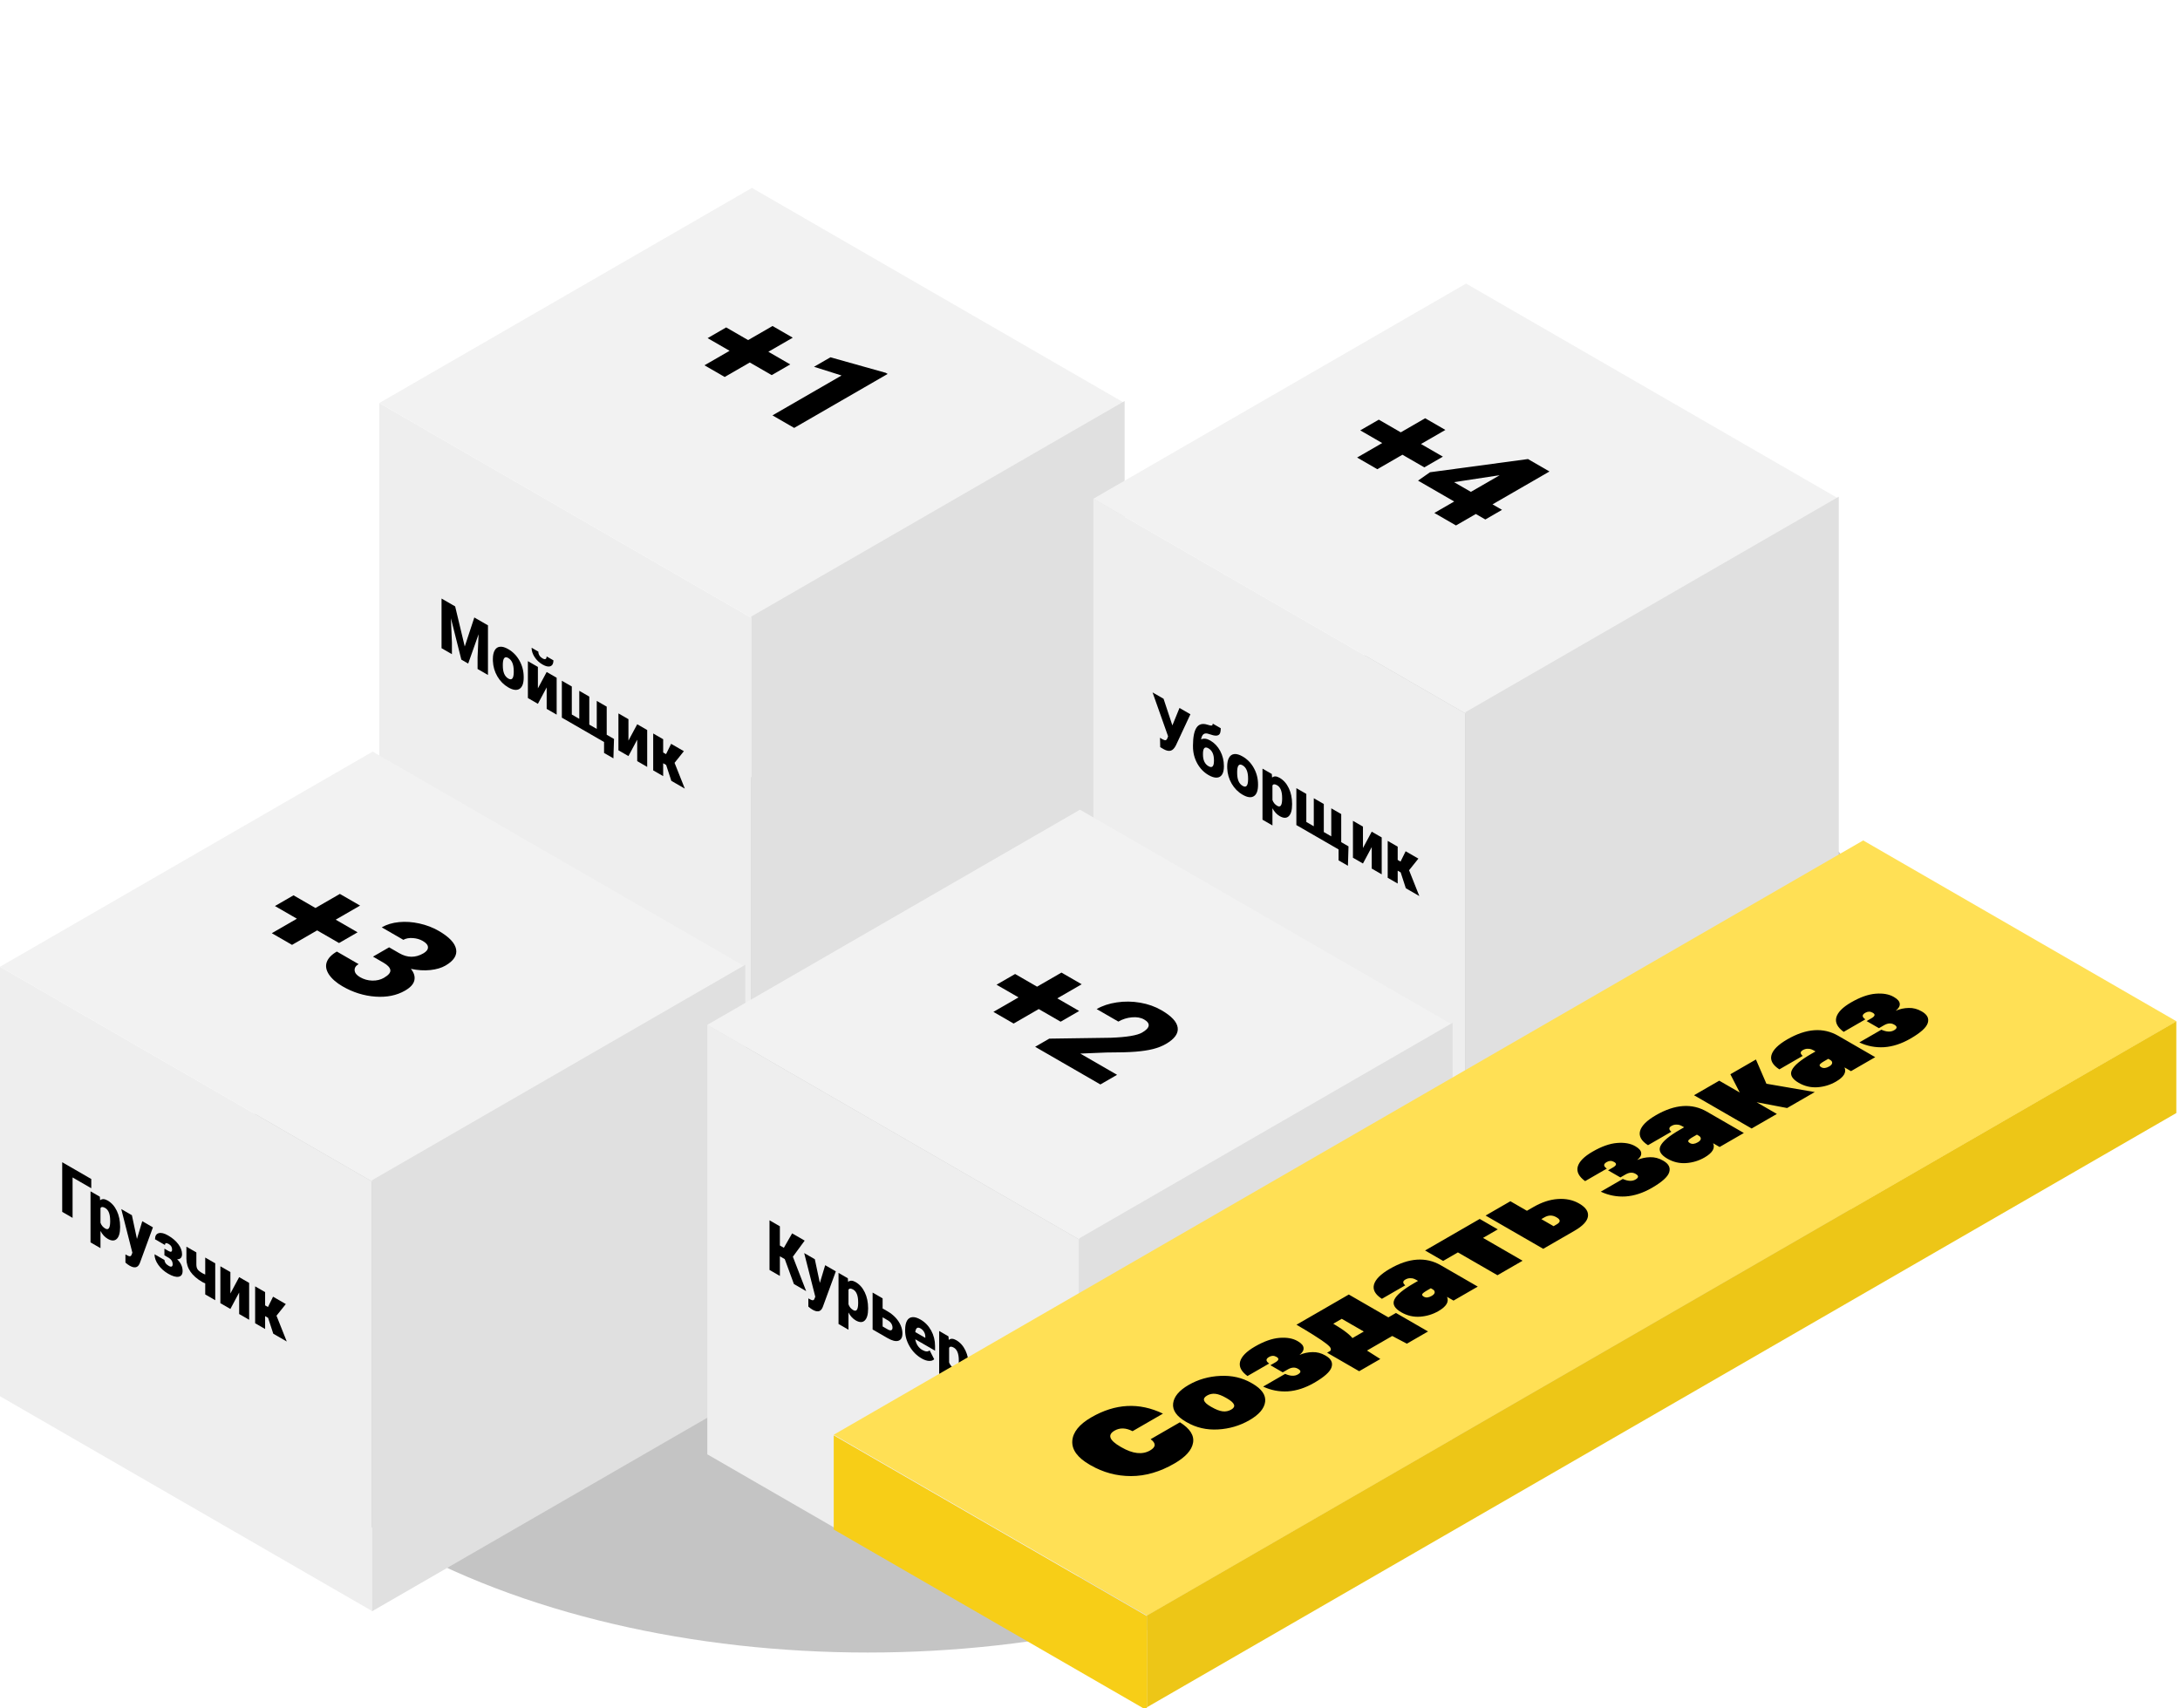 <?xml version="1.0" encoding="UTF-8"?> <svg xmlns="http://www.w3.org/2000/svg" width="638" height="500" viewBox="0 0 638 500" fill="none"><rect x="0" y="0" width="638" height="500" fill="#808080" stroke="none"/> <g clip-path="url(#clip0)"> <rect width="638" height="500" fill="white"></rect> <rect width="323.25" height="453.085" rx="161.625" transform="matrix(0.866 0.5 -0.866 0.5 366.383 142.871)" fill="#C4C4C4"></rect> <rect width="125.713" height="125.713" transform="matrix(0.866 0.5 -2.20305e-08 1 111 117.97)" fill="#EEEEEE"></rect> <rect width="125.94" height="125.94" transform="matrix(0.866 -0.5 0.866 0.5 111 117.97)" fill="#F2F2F2"></rect> <rect width="126.167" height="126.167" transform="matrix(0.866 -0.5 2.20305e-08 1 219.872 180.461)" fill="#E0E0E0"></rect> <path d="M133.207 177.498L136.016 189.229L138.816 180.737L142.809 183.042L142.809 197.572L139.767 195.816L139.767 192.423L140.061 185.647L137.019 194.229L135.014 193.071L131.963 180.961L132.257 188.087L132.257 191.48L129.223 189.728L129.223 175.198L133.207 177.498Z" fill="black"></path> <path d="M144.244 192.902C144.244 191.824 144.425 190.971 144.788 190.342C145.151 189.707 145.673 189.359 146.352 189.299C147.032 189.239 147.83 189.474 148.746 190.003C150.146 190.811 151.25 191.95 152.056 193.421C152.863 194.884 153.266 196.478 153.266 198.201L153.266 198.321C153.266 200.004 152.86 201.106 152.048 201.629C151.241 202.148 150.146 202.008 148.764 201.21C147.433 200.441 146.364 199.365 145.557 197.981C144.751 196.591 144.316 195.089 144.252 193.476L144.244 192.902ZM147.156 194.793C147.156 195.791 147.292 196.601 147.562 197.223C147.833 197.845 148.234 198.309 148.764 198.615C149.801 199.214 150.331 198.598 150.354 196.769L150.354 196.429C150.354 194.493 149.818 193.216 148.746 192.597C147.773 192.035 147.246 192.566 147.165 194.189L147.156 194.793Z" fill="black"></path> <path d="M159.99 196.694L162.911 198.38L162.911 209.178L159.99 207.492L159.99 201.205L157.423 206.01L154.494 204.318L154.494 193.52L157.423 195.212L157.423 201.479L159.99 196.694ZM161.969 193.286C161.969 194.197 161.678 194.768 161.096 194.997C160.515 195.227 159.74 195.062 158.772 194.503C157.804 193.945 157.029 193.214 156.447 192.313C155.865 191.411 155.574 190.505 155.574 189.594L157.553 190.736C157.553 191.135 157.66 191.51 157.873 191.859C158.092 192.205 158.391 192.488 158.772 192.707C159.152 192.927 159.446 192.99 159.653 192.897C159.866 192.8 159.973 192.546 159.973 192.133L161.969 193.286Z" fill="black"></path> <path d="M167.345 200.94L167.345 209.143L169.531 210.406L169.531 202.203L172.461 203.894L172.461 212.097L174.648 213.36L174.648 205.156L177.56 206.838L177.56 215.061L179.695 216.294L179.522 221.972L176.783 220.39L176.783 217.187L164.432 210.056L164.432 199.259L167.345 200.94Z" fill="black"></path> <path d="M186.488 211.992L189.409 213.679L189.409 224.477L186.488 222.79L186.488 216.503L183.921 221.308L180.991 219.617L180.991 208.819L183.921 210.51L183.921 216.778L186.488 211.992Z" fill="black"></path> <path d="M194.958 223.908L194.085 223.404L194.085 227.176L191.164 225.49L191.164 214.692L194.085 216.378L194.085 220.26L194.923 220.744L196.409 217.721L200.143 219.876L197.412 223.289L197.421 223.294L200.42 230.834L196.47 228.553L194.958 223.908Z" fill="black"></path> <rect width="125.713" height="125.713" transform="matrix(0.866 0.5 -2.20305e-08 1 0 282.97)" fill="#EEEEEE"></rect> <rect width="125.94" height="125.94" transform="matrix(0.866 -0.5 0.866 0.5 0 282.97)" fill="#F2F2F2"></rect> <rect width="126.167" height="126.167" transform="matrix(0.866 -0.5 2.20305e-08 1 108.872 345.461)" fill="#E0E0E0"></rect> <path d="M26.71 347.803L21.24 344.644L21.24 356.47L18.206 354.719L18.206 340.188L26.71 345.098L26.71 347.803Z" fill="black"></path> <path d="M35.154 359.184C35.154 360.861 34.825 362.012 34.169 362.637C33.518 363.259 32.636 363.249 31.524 362.607C30.666 362.112 29.96 361.342 29.407 360.297L29.407 365.337L26.494 363.655L26.494 348.706L29.216 350.278L29.303 351.326C29.862 350.85 30.596 350.875 31.507 351.4C32.659 352.066 33.555 353.075 34.195 354.429C34.834 355.776 35.154 357.308 35.154 359.025L35.154 359.184ZM32.241 357.293C32.241 355.377 31.757 354.14 30.79 353.581C30.098 353.182 29.637 353.202 29.407 353.641L29.407 357.892C29.66 358.637 30.127 359.206 30.807 359.598C31.734 360.134 32.213 359.485 32.241 357.652L32.241 357.293Z" fill="black"></path> <path d="M40.08 362.637L41.636 357.448L44.756 359.249L40.944 369.653L40.78 370.017C40.239 371.101 39.282 371.248 37.911 370.456C37.531 370.237 37.13 369.939 36.709 369.563L36.709 367.158L37.09 367.377C37.499 367.614 37.81 367.723 38.023 367.707C38.242 367.7 38.403 367.55 38.507 367.258L38.74 366.674L35.491 353.9L38.602 355.697L40.08 362.637Z" fill="black"></path> <path d="M50.365 365.751C50.365 365.046 50.042 364.507 49.397 364.134C48.653 363.705 48.282 363.8 48.282 364.419L45.369 362.737C45.369 361.759 45.724 361.165 46.432 360.956C47.147 360.749 48.072 360.974 49.206 361.629C50.468 362.358 51.462 363.208 52.188 364.179C52.914 365.144 53.277 366.125 53.277 367.123C53.277 367.602 53.15 367.971 52.897 368.231C52.649 368.487 52.298 368.603 51.842 368.58C52.908 369.628 53.441 370.77 53.441 372.008C53.441 372.993 53.055 373.558 52.283 373.704C51.517 373.854 50.491 373.558 49.206 372.816C48.037 372.141 47.081 371.283 46.337 370.242C45.594 369.194 45.222 368.154 45.222 367.123L48.135 368.805C48.135 369.077 48.233 369.37 48.429 369.683C48.625 369.989 48.95 370.273 49.405 370.536C49.774 370.749 50.053 370.807 50.244 370.711C50.44 370.617 50.537 370.391 50.537 370.032C50.537 369.26 50.166 368.646 49.423 368.191L48.117 367.437L48.117 365.481L49.302 366.165C50.01 366.574 50.365 366.436 50.365 365.751Z" fill="black"></path> <path d="M62.991 380.575L60.061 378.884L60.061 375.64C59.727 375.514 59.439 375.381 59.197 375.241C57.659 374.353 56.501 373.342 55.723 372.207C54.951 371.07 54.562 369.811 54.556 368.43L54.556 364.908L57.469 366.589L57.469 370.142C57.474 370.731 57.595 371.2 57.832 371.549C58.068 371.891 58.523 372.257 59.197 372.647C59.48 372.81 59.768 372.946 60.061 373.056L60.061 368.086L62.991 369.777L62.991 380.575Z" fill="black"></path> <path d="M69.992 373.819L72.913 375.506L72.913 386.303L69.992 384.617L69.992 378.33L67.425 383.135L64.495 381.443L64.495 370.646L67.425 372.337L67.425 378.604L69.992 373.819Z" fill="black"></path> <path d="M78.461 385.735L77.588 385.231L77.588 389.003L74.667 387.316L74.667 376.519L77.588 378.205L77.588 382.087L78.427 382.571L79.913 379.547L83.647 381.703L80.916 385.116L80.924 385.121L83.923 392.66L79.974 390.38L78.461 385.735Z" fill="black"></path> <rect width="125.713" height="125.713" transform="matrix(0.866 0.5 -2.20305e-08 1 320 145.97)" fill="#EEEEEE"></rect> <rect width="125.94" height="125.94" transform="matrix(0.866 -0.5 0.866 0.5 320 145.97)" fill="#F2F2F2"></rect> <rect width="126.167" height="126.167" transform="matrix(0.866 -0.5 2.20305e-08 1 428.872 208.461)" fill="#E0E0E0"></rect> <path d="M343.106 212.325L343.106 212.335L345.189 207.22L348.387 209.067L344.152 218.148C343.697 219.049 343.184 219.575 342.614 219.725C342.049 219.871 341.386 219.738 340.626 219.325L340.012 218.971L339.546 218.682L339.494 215.937C339.563 216.004 339.764 216.134 340.099 216.327C340.56 216.593 340.905 216.702 341.136 216.656C341.372 216.606 341.562 216.36 341.706 215.917L341.853 215.523L337.307 202.67L340.531 204.531L343.106 212.325Z" fill="black"></path> <path d="M354.203 216.756C355.425 217.461 356.393 218.482 357.107 219.819C357.827 221.16 358.187 222.629 358.187 224.225L358.187 224.365C358.187 225.376 358.006 226.166 357.643 226.735C357.28 227.297 356.756 227.59 356.07 227.613C355.39 227.64 354.592 227.389 353.676 226.86C352.293 226.061 351.19 224.912 350.366 223.412C349.548 221.915 349.139 220.268 349.139 218.472L349.139 218.153C349.15 215.698 349.502 213.965 350.193 212.954C350.884 211.942 351.942 211.664 353.365 212.12C354.004 212.323 354.422 212.405 354.618 212.365C354.82 212.321 354.92 212.134 354.92 211.801L357.263 213.153C357.263 213.985 357.15 214.552 356.925 214.855C356.707 215.161 356.355 215.317 355.871 215.324C355.393 215.327 354.719 215.171 353.849 214.855C353.163 214.605 352.633 214.612 352.259 214.875C351.89 215.134 351.639 215.651 351.507 216.426C352.284 216.057 353.183 216.167 354.203 216.756ZM353.659 219.036C352.593 218.421 352.06 218.964 352.06 220.668L352.06 220.827C352.06 222.497 352.598 223.643 353.676 224.265C354.719 224.867 355.252 224.377 355.275 222.793L355.275 222.474C355.275 220.804 354.736 219.658 353.659 219.036Z" fill="black"></path> <path d="M359.155 224.315C359.155 223.237 359.337 222.384 359.7 221.755C360.063 221.12 360.584 220.772 361.264 220.713C361.944 220.653 362.742 220.887 363.658 221.416C365.058 222.224 366.161 223.364 366.968 224.834C367.775 226.298 368.178 227.891 368.178 229.614L368.178 229.734C368.178 231.417 367.772 232.52 366.959 233.042C366.153 233.561 365.058 233.421 363.675 232.623C362.344 231.855 361.276 230.778 360.469 229.395C359.662 228.004 359.227 226.502 359.164 224.889L359.155 224.315ZM362.068 226.206C362.068 227.204 362.203 228.014 362.474 228.636C362.745 229.258 363.145 229.722 363.675 230.028C364.712 230.627 365.242 230.012 365.265 228.182L365.265 227.843C365.265 225.907 364.73 224.629 363.658 224.011C362.684 223.449 362.157 223.979 362.076 225.602L362.068 226.206Z" fill="black"></path> <path d="M378.143 235.457C378.143 237.134 377.814 238.285 377.157 238.91C376.506 239.532 375.625 239.522 374.513 238.88C373.654 238.384 372.949 237.614 372.395 236.57L372.395 241.609L369.483 239.928L369.483 224.979L372.205 226.55L372.292 227.598C372.851 227.123 373.585 227.148 374.496 227.673C375.648 228.338 376.544 229.348 377.183 230.702C377.823 232.049 378.143 233.581 378.143 235.297L378.143 235.457ZM375.23 233.566C375.23 231.65 374.746 230.413 373.778 229.854C373.087 229.454 372.626 229.474 372.395 229.914L372.395 234.165C372.649 234.91 373.116 235.479 373.796 235.871C374.723 236.407 375.201 235.758 375.23 233.925L375.23 233.566Z" fill="black"></path> <path d="M382.308 232.383L382.308 240.587L384.495 241.849L384.495 233.646L387.425 235.337L387.425 243.54L389.611 244.803L389.611 236.6L392.524 238.281L392.524 246.504L394.658 247.737L394.486 253.415L391.746 251.833L391.746 248.63L379.396 241.5L379.396 230.702L382.308 232.383Z" fill="black"></path> <path d="M401.451 243.436L404.372 245.122L404.372 255.92L401.451 254.233L401.451 247.946L398.885 252.751L395.955 251.06L395.955 240.262L398.885 241.954L398.885 248.221L401.451 243.436Z" fill="black"></path> <path d="M409.921 255.351L409.048 254.847L409.048 258.619L406.127 256.933L406.127 246.135L409.048 247.822L409.048 251.704L409.886 252.188L411.373 249.164L415.106 251.319L412.375 254.732L412.384 254.737L415.383 262.277L411.433 259.997L409.921 255.351Z" fill="black"></path> <path d="M415.869 129.963L422.277 133.663L416.846 136.799L410.438 133.099L403.09 137.341L397.171 133.924L404.518 129.681L398.091 125.971L403.522 122.835L409.949 126.546L417.09 122.423L423.01 125.841L415.869 129.963Z" fill="black"></path> <path d="M436.803 147.627L439.584 149.232L434.698 152.053L431.917 150.448L426.11 153.8L419.777 150.144L425.584 146.791L415.004 140.683L418.5 138.231L447.082 134.379L447.139 134.347L453.472 138.003L436.803 147.627ZM425.547 141.128L430.47 143.97L438.889 139.11L437.855 139.251L425.547 141.128Z" fill="black"></path> <path d="M224.869 102.963L231.277 106.663L225.846 109.799L219.438 106.099L212.09 110.341L206.171 106.924L213.518 102.681L207.091 98.971L212.522 95.835L218.949 99.546L226.09 95.423L232.01 98.841L224.869 102.963Z" fill="black"></path> <path d="M232.423 125.249L226.071 121.581L246.292 109.907L238.23 107.358L243.041 104.58L259.202 109.115L259.784 109.452L232.423 125.249Z" fill="black"></path> <rect width="125.713" height="125.713" transform="matrix(0.866 0.5 -2.20305e-08 1 207 299.97)" fill="#EEEEEE"></rect> <rect width="125.94" height="125.94" transform="matrix(0.866 -0.5 0.866 0.5 207 299.97)" fill="#F2F2F2"></rect> <rect width="126.167" height="126.167" transform="matrix(0.866 -0.5 2.20305e-08 1 315.872 362.461)" fill="#E0E0E0"></rect> <path d="M229.674 368.55L228.24 367.722L228.24 373.47L225.206 371.719L225.206 357.188L228.24 358.94L228.24 364.558L229.406 365.232L231.826 361.011L235.499 363.131L232.042 367.842L235.931 377.911L232.345 375.84L229.674 368.55Z" fill="black"></path> <path d="M239.941 375.516L241.497 370.326L244.617 372.128L240.806 382.531L240.641 382.895C240.1 383.98 239.143 384.126 237.772 383.335C237.392 383.115 236.991 382.817 236.571 382.441L236.571 380.036L236.951 380.256C237.36 380.492 237.671 380.602 237.885 380.585C238.103 380.579 238.265 380.429 238.368 380.136L238.602 379.552L235.352 366.779L238.464 368.575L239.941 375.516Z" fill="black"></path> <path d="M254.063 383.06C254.063 384.737 253.735 385.888 253.078 386.513C252.427 387.135 251.545 387.125 250.433 386.483C249.575 385.987 248.869 385.217 248.316 384.173L248.316 389.212L245.403 387.531L245.403 372.582L248.126 374.154L248.212 375.201C248.771 374.726 249.506 374.751 250.416 375.276C251.568 375.941 252.464 376.951 253.104 378.305C253.743 379.652 254.063 381.184 254.063 382.9L254.063 383.06ZM251.151 381.169C251.151 379.253 250.667 378.016 249.699 377.457C249.007 377.058 248.546 377.077 248.316 377.517L248.316 381.768C248.569 382.513 249.036 383.082 249.716 383.474C250.644 384.01 251.122 383.361 251.151 381.528L251.151 381.169Z" fill="black"></path> <path d="M258.307 382.995L259.802 383.859C260.666 384.357 261.427 384.96 262.083 385.665C262.74 386.37 263.241 387.122 263.587 387.92C263.933 388.718 264.106 389.514 264.106 390.305C264.106 391.469 263.714 392.181 262.93 392.441C262.152 392.697 261.089 392.436 259.741 391.657L255.377 389.138L255.377 378.34L258.307 380.031L258.307 382.995ZM258.307 385.58L258.307 388.254L259.784 389.108C260.228 389.364 260.574 389.447 260.822 389.357C261.075 389.264 261.202 389.015 261.202 388.609C261.202 388.21 261.089 387.819 260.865 387.436C260.64 387.054 260.28 386.719 259.784 386.433L258.307 385.58Z" fill="black"></path> <path d="M269.715 397.615C268.28 396.787 267.119 395.624 266.232 394.127C265.344 392.624 264.901 391.08 264.901 389.497L264.901 389.217C264.901 388.113 265.077 387.24 265.428 386.598C265.785 385.959 266.304 385.607 266.984 385.54C267.663 385.467 268.47 385.7 269.404 386.239C270.717 386.997 271.754 388.068 272.515 389.452C273.275 390.829 273.656 392.359 273.656 394.043L273.656 395.35L267.865 392.007C267.969 392.672 268.196 393.279 268.548 393.828C268.899 394.377 269.355 394.813 269.913 395.135C270.835 395.668 271.555 395.711 272.074 395.265L273.405 397.85C273.042 398.219 272.526 398.384 271.858 398.344C271.195 398.3 270.481 398.058 269.715 397.615ZM269.386 388.823C268.533 388.331 268.026 388.69 267.865 389.901L270.804 391.598L270.804 391.338C270.815 390.806 270.697 390.322 270.449 389.886C270.201 389.444 269.847 389.089 269.386 388.823Z" fill="black"></path> <path d="M283.517 400.065C283.517 401.742 283.188 402.893 282.531 403.518C281.88 404.14 280.999 404.13 279.887 403.488C279.028 402.992 278.323 402.222 277.769 401.178L277.769 406.217L274.857 404.536L274.857 389.587L277.579 391.158L277.666 392.206C278.225 391.731 278.959 391.756 279.87 392.281C281.022 392.946 281.918 393.956 282.557 395.31C283.197 396.657 283.517 398.189 283.517 399.905L283.517 400.065ZM280.604 398.174C280.604 396.258 280.12 395.021 279.152 394.462C278.461 394.062 278 394.082 277.769 394.522L277.769 398.773C278.023 399.518 278.49 400.087 279.169 400.479C280.097 401.015 280.575 400.366 280.604 398.533L280.604 398.174Z" fill="black"></path> <path d="M98.245 269.191L104.653 272.891L99.222 276.027L92.814 272.327L85.466 276.569L79.546 273.151L86.894 268.909L80.467 265.199L85.898 262.063L92.325 265.774L99.466 261.651L105.386 265.068L98.245 269.191Z" fill="black"></path> <path d="M113.88 277.285L116.868 279.01C119.235 280.377 121.578 280.392 123.896 279.054C124.798 278.533 125.249 277.947 125.249 277.296C125.261 276.638 124.754 276.012 123.727 275.419C122.887 274.934 121.91 274.652 120.795 274.573C119.693 274.5 118.778 274.674 118.051 275.093L111.719 271.437C113.159 270.605 114.844 270.095 116.774 269.907C118.703 269.719 120.689 269.853 122.731 270.309C124.798 270.764 126.683 271.484 128.387 272.468C131.431 274.226 133.129 276.008 133.48 277.817C133.831 279.625 132.791 281.231 130.36 282.634C129.183 283.314 127.704 283.748 125.925 283.936C124.171 284.124 122.28 284.008 120.25 283.589C121.177 284.732 121.515 285.853 121.265 286.952C121.027 288.044 120.119 289.046 118.54 289.957C116.097 291.368 113.203 291.954 109.858 291.715C106.513 291.476 103.312 290.475 100.255 288.71C98.464 287.675 97.136 286.518 96.271 285.238C95.432 283.958 95.219 282.742 95.632 281.592C96.058 280.435 97.042 279.412 98.583 278.522L104.953 282.2C104.114 282.685 103.726 283.299 103.788 284.044C103.851 284.789 104.377 285.448 105.367 286.019C106.482 286.663 107.678 286.999 108.956 287.028C110.246 287.05 111.374 286.782 112.339 286.225C113.717 285.43 114.349 284.666 114.237 283.936C114.124 283.205 113.46 282.489 112.245 281.788L109.163 280.008L113.88 277.285Z" fill="black"></path> <path d="M309.428 292.22L315.836 295.919L310.405 299.055L303.997 295.355L296.65 299.597L290.73 296.18L298.078 291.938L291.651 288.227L297.082 285.091L303.509 288.802L310.65 284.679L316.569 288.097L309.428 292.22Z" fill="black"></path> <path d="M322.038 317.423L302.945 306.4L307.079 304.013L325.12 303.753C329.755 303.579 332.799 303.073 334.253 302.234C335.43 301.554 336.069 300.888 336.169 300.237C336.27 299.586 335.831 298.979 334.854 298.415C333.889 297.858 332.693 297.644 331.265 297.775C329.849 297.898 328.527 298.313 327.299 299.022L320.948 295.355C322.626 294.386 324.593 293.735 326.848 293.402C329.116 293.062 331.396 293.091 333.689 293.489C335.981 293.887 338.049 294.617 339.89 295.681C342.847 297.388 344.438 299.095 344.663 300.802C344.901 302.516 343.743 304.111 341.187 305.586C340.109 306.208 338.857 306.7 337.428 307.062C336.013 307.416 334.315 307.673 332.336 307.832C330.381 307.991 327.525 308.071 323.767 308.071L316.156 308.386L326.924 314.602L322.038 317.423Z" fill="black"></path> <rect width="105.819" height="27.561" transform="matrix(0.866 0.5 -2.20305e-08 1 244 420.134)" fill="#F7CE17"></rect> <rect width="347.9" height="105.897" transform="matrix(0.866 -0.5 0.866 0.5 244 419.95)" fill="#FFE055"></rect> <rect width="347.9" height="26.842" transform="matrix(0.866 -0.5 2.20305e-08 1 335.642 472.898)" fill="#EDC617"></rect> <path d="M345.319 416.306C348.264 418.155 349.543 420.159 349.156 422.319C348.79 424.466 346.963 426.489 343.674 428.388C339.439 430.833 335.215 432.055 331.002 432.055C326.788 432.055 322.844 430.994 319.168 428.872L318.91 428.723C315.363 426.675 313.665 424.367 313.815 421.797C313.987 419.216 315.847 416.901 319.394 414.853C326.423 410.795 333.409 410.435 340.353 413.774L331.453 418.912C329.497 417.907 327.745 417.851 326.197 418.744C324.048 419.985 324.628 421.562 327.939 423.473L328.196 423.622C331.528 425.546 334.323 425.856 336.58 424.553C338.321 423.547 338.375 422.449 336.741 421.258L345.319 416.306ZM358.839 409.17C357.657 408.487 356.625 408.09 355.744 407.978C354.862 407.867 354.035 408.034 353.261 408.481C351.756 409.35 352.1 410.417 354.292 411.683L354.55 411.832C355.797 412.552 356.872 412.974 357.775 413.098C358.678 413.222 359.538 413.048 360.355 412.577C361.816 411.733 361.397 410.647 359.097 409.319L358.839 409.17ZM366.513 404.962C369.265 406.551 370.512 408.338 370.254 410.324C369.996 412.285 368.47 414.072 365.675 415.686C362.859 417.312 359.785 418.218 356.453 418.404C353.121 418.59 350.079 417.889 347.327 416.3L347.07 416.151C344.339 414.575 343.093 412.788 343.329 410.789C343.566 408.791 345.081 406.985 347.876 405.372C350.67 403.758 353.766 402.877 357.162 402.728C360.537 402.567 363.568 403.262 366.255 404.813L366.513 404.962ZM379.825 392.585C380.9 393.206 381.459 393.864 381.502 394.559C381.567 395.241 381.169 395.918 380.309 396.588C381.513 396.067 382.781 395.794 384.114 395.769C385.425 395.731 386.683 396.06 387.887 396.755L387.983 396.811C389.553 397.717 390.122 398.84 389.692 400.181C389.284 401.509 387.597 403.029 384.63 404.742C382.029 406.244 379.46 407.082 376.923 407.255C374.387 407.404 371.968 406.939 369.668 405.859L376.117 402.136C377.622 402.806 378.858 402.862 379.825 402.303C380.793 401.745 380.825 401.205 379.922 400.684L379.825 400.628C378.966 400.131 377.987 400.2 376.891 400.832L375.408 401.689L371.796 399.604L373.215 398.785C374.268 398.176 374.408 397.649 373.634 397.202L373.538 397.146C372.85 396.749 372.14 396.762 371.409 397.184C370.399 397.767 370.41 398.406 371.442 399.101L365.089 402.769C363.262 401.441 362.542 400.032 362.929 398.543C363.337 397.041 364.788 395.57 367.282 394.13C369.905 392.616 372.291 391.772 374.44 391.599C376.59 391.425 378.353 391.735 379.729 392.529L379.825 392.585ZM393.196 389.371C394.442 390.265 395.313 391.028 395.807 391.661L399.129 389.744L392.68 386.02L390.197 387.454C391.659 388.347 392.658 388.986 393.196 389.371ZM403.966 397.786L397.774 401.36L388.391 395.943L389.358 395.384C389.595 395.025 389.52 394.621 389.133 394.174C388.724 393.715 387.929 393.082 386.747 392.275C385.07 391.158 383.522 390.178 382.103 389.334C381.544 388.986 380.652 388.459 379.427 387.752L394.743 378.909L406.319 385.592L408.544 384.307L417.928 389.725L411.737 393.299L407.448 391.047L400.064 395.31L403.966 397.786ZM432.484 376.592L425.39 380.688L423.487 379.59C424.132 381.029 423.294 382.419 420.972 383.76C419.338 384.703 417.554 385.249 415.619 385.398C413.663 385.535 411.825 385.106 410.105 384.114C408.128 382.972 407.451 381.737 408.074 380.409C408.697 379.056 410.611 377.455 413.814 375.606L415.007 374.917L414.91 374.861C414.459 374.6 414.093 374.414 413.814 374.303C413.513 374.178 413.137 374.123 412.685 374.135C412.212 374.135 411.75 374.265 411.299 374.526C410.482 374.998 410.471 375.562 411.266 376.22L404.43 380.167C402.474 378.913 401.7 377.523 402.109 375.997C402.539 374.458 404.086 372.919 406.752 371.38C412.32 368.165 417.285 367.818 421.649 370.337L432.484 376.592ZM418.747 377.076L417.619 377.728C416.78 378.212 416.318 378.578 416.232 378.826C416.125 379.062 416.286 379.304 416.716 379.552C417.339 379.912 418.102 379.832 419.005 379.31C419.543 379 419.833 378.671 419.876 378.324C419.919 377.951 419.725 377.641 419.295 377.393L418.747 377.076ZM438.345 359.841L434.024 362.336L445.6 369.02L438.248 373.264L426.672 366.581L422.351 369.075L417.063 366.022L433.057 356.788L438.345 359.841ZM434.776 355.796L442.031 351.607L446.868 354.399L448.771 353.301C451.221 351.886 453.607 351.104 455.929 350.955C458.272 350.794 460.336 351.228 462.12 352.258L462.217 352.314C464.087 353.394 464.925 354.635 464.732 356.038C464.539 357.44 463.227 358.843 460.798 360.245L451.64 365.532L434.776 355.796ZM455.574 358.383C456.757 357.701 456.757 357.018 455.574 356.336L455.478 356.28C454.338 355.622 453.177 355.634 451.995 356.317L451.092 356.838L454.671 358.905L455.574 358.383ZM478.64 335.535C479.714 336.155 480.273 336.813 480.316 337.508C480.381 338.191 479.983 338.867 479.123 339.537C480.327 339.016 481.595 338.743 482.928 338.718C484.239 338.681 485.497 339.01 486.701 339.705L486.798 339.761C488.367 340.667 488.937 341.79 488.507 343.131C488.098 344.459 486.411 345.979 483.444 347.692C480.843 349.193 478.274 350.031 475.737 350.205C473.201 350.354 470.782 349.888 468.482 348.809L474.931 345.085C476.436 345.756 477.672 345.811 478.64 345.253C479.607 344.694 479.639 344.154 478.736 343.633L478.64 343.577C477.78 343.081 476.802 343.149 475.705 343.782L474.222 344.638L470.61 342.553L472.029 341.734C473.083 341.126 473.222 340.599 472.448 340.152L472.352 340.096C471.664 339.699 470.954 339.711 470.224 340.133C469.213 340.717 469.224 341.356 470.256 342.051L463.903 345.718C462.076 344.39 461.356 342.982 461.743 341.492C462.151 339.99 463.603 338.52 466.096 337.08C468.719 335.566 471.105 334.722 473.255 334.548C475.404 334.374 477.167 334.685 478.543 335.479L478.64 335.535ZM510.357 331.632L503.263 335.728L501.361 334.629C502.006 336.069 501.167 337.459 498.846 338.8C497.212 339.743 495.428 340.289 493.493 340.438C491.537 340.574 489.699 340.146 487.979 339.153C486.001 338.011 485.324 336.776 485.948 335.448C486.571 334.096 488.484 332.495 491.687 330.645L492.88 329.957L492.784 329.901C492.332 329.64 491.967 329.454 491.687 329.342C491.386 329.218 491.01 329.162 490.559 329.175C490.086 329.175 489.624 329.305 489.172 329.566C488.355 330.037 488.345 330.602 489.14 331.26L482.304 335.206C480.348 333.953 479.574 332.563 479.982 331.036C480.412 329.497 481.96 327.958 484.626 326.419C490.193 323.205 495.159 322.857 499.523 325.377L510.357 331.632ZM496.621 332.116L495.492 332.768C494.654 333.252 494.192 333.618 494.106 333.866C493.998 334.102 494.159 334.344 494.589 334.592C495.213 334.952 495.976 334.871 496.879 334.35C497.416 334.04 497.706 333.711 497.749 333.363C497.792 332.991 497.599 332.681 497.169 332.433L496.621 332.116ZM514.087 322.628L520.02 326.053L512.636 330.317L495.771 320.58L503.156 316.317L509.153 319.78L506.412 314.436L513.893 310.117L516.957 317.21L531.112 319.649L523.019 324.322L514.087 322.628ZM548.806 309.434L541.712 313.529L539.81 312.431C540.455 313.871 539.616 315.261 537.294 316.601C535.661 317.544 533.876 318.09 531.942 318.239C529.986 318.376 528.148 317.948 526.428 316.955C524.45 315.813 523.773 314.578 524.396 313.25C525.02 311.897 526.933 310.296 530.136 308.447L531.329 307.758L531.232 307.702C530.781 307.442 530.415 307.255 530.136 307.144C529.835 307.02 529.459 306.964 529.007 306.976C528.535 306.976 528.072 307.107 527.621 307.367C526.804 307.839 526.793 308.404 527.589 309.061L520.753 313.008C518.796 311.755 518.023 310.364 518.431 308.838C518.861 307.299 520.409 305.76 523.074 304.221C528.642 301.006 533.608 300.659 537.972 303.178L548.806 309.434ZM535.07 309.918L533.941 310.569C533.103 311.053 532.64 311.419 532.554 311.668C532.447 311.903 532.608 312.145 533.038 312.394C533.662 312.754 534.425 312.673 535.328 312.152C535.865 311.841 536.155 311.513 536.198 311.165C536.241 310.793 536.048 310.482 535.618 310.234L535.07 309.918ZM554.309 291.847C555.384 292.468 555.943 293.126 555.986 293.821C556.05 294.503 555.652 295.18 554.793 295.85C555.996 295.329 557.265 295.055 558.598 295.031C559.909 294.993 561.166 295.322 562.37 296.017L562.467 296.073C564.036 296.979 564.606 298.102 564.176 299.443C563.768 300.771 562.08 302.291 559.113 304.004C556.512 305.506 553.943 306.343 551.407 306.517C548.87 306.666 546.452 306.201 544.152 305.121L550.601 301.398C552.105 302.068 553.342 302.124 554.309 301.565C555.276 301.007 555.308 300.467 554.406 299.945L554.309 299.89C553.449 299.393 552.471 299.461 551.375 300.094L549.891 300.951L546.28 298.866L547.699 298.047C548.752 297.438 548.892 296.911 548.118 296.464L548.021 296.408C547.333 296.011 546.624 296.024 545.893 296.446C544.883 297.029 544.893 297.668 545.925 298.363L539.573 302.031C537.746 300.703 537.025 299.294 537.412 297.805C537.821 296.303 539.272 294.832 541.765 293.392C544.388 291.878 546.774 291.034 548.924 290.86C551.074 290.687 552.836 290.997 554.212 291.791L554.309 291.847Z" fill="black"></path> </g> <defs> <clipPath id="clip0"> <rect width="638" height="500" fill="white"></rect> </clipPath> </defs> </svg> 